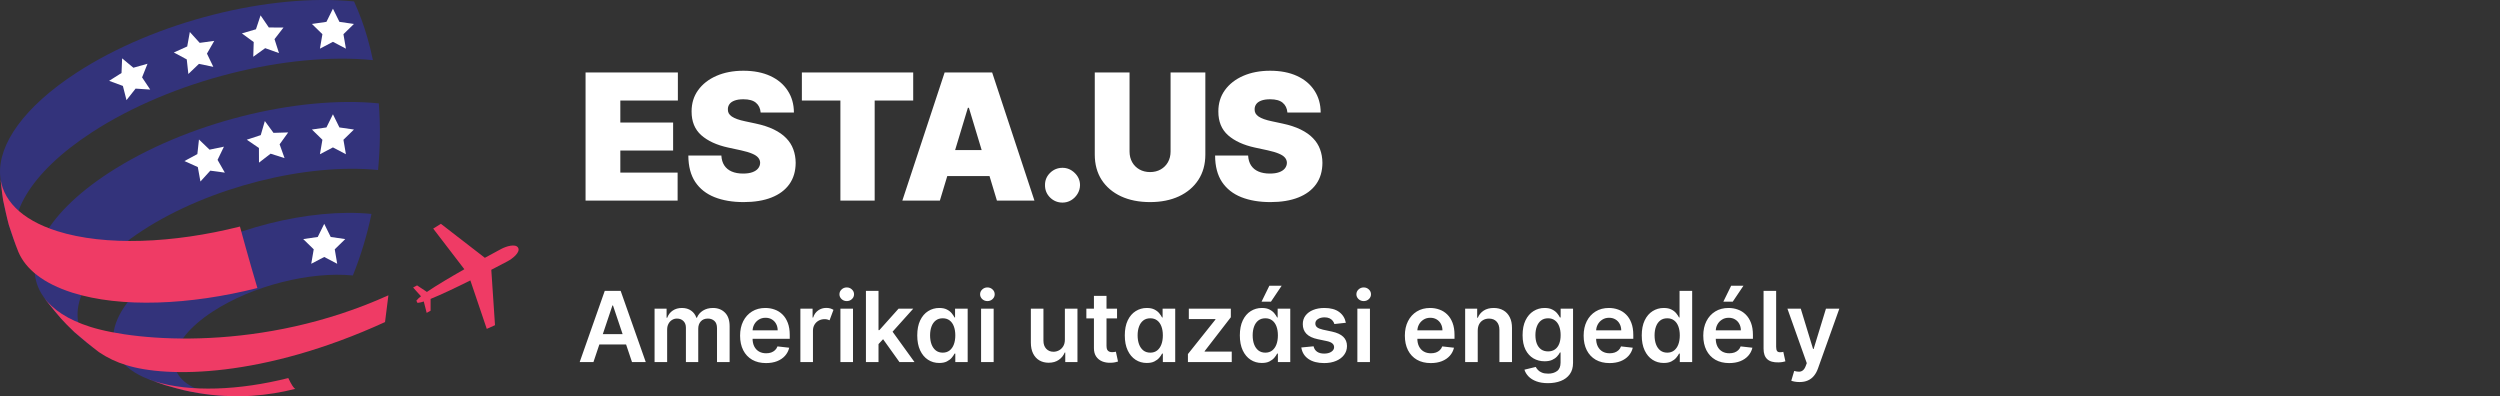 <svg xmlns="http://www.w3.org/2000/svg" width="511" height="81" viewBox="0 0 511 81" fill="none"><rect x="0" y="0" width="511" height="81" fill="#333333" stroke="none"/><path d="M119.688 41V14.818H138.557V20.546H126.795V25.046H137.585V30.773H126.795V35.273H138.506V41H119.688ZM155.476 23C155.407 22.148 155.088 21.483 154.517 21.006C153.954 20.528 153.098 20.29 151.947 20.29C151.214 20.29 150.613 20.379 150.145 20.558C149.684 20.729 149.344 20.963 149.122 21.261C148.9 21.56 148.785 21.901 148.777 22.284C148.76 22.599 148.815 22.885 148.943 23.141C149.079 23.388 149.292 23.614 149.582 23.818C149.872 24.014 150.243 24.193 150.694 24.355C151.146 24.517 151.683 24.662 152.305 24.79L154.453 25.25C155.902 25.557 157.142 25.962 158.173 26.465C159.204 26.967 160.048 27.56 160.704 28.241C161.361 28.915 161.842 29.673 162.149 30.517C162.464 31.361 162.626 32.281 162.635 33.278C162.626 35 162.196 36.457 161.344 37.651C160.491 38.844 159.273 39.751 157.687 40.374C156.111 40.996 154.214 41.307 151.998 41.307C149.723 41.307 147.737 40.97 146.041 40.297C144.354 39.624 143.041 38.588 142.104 37.19C141.175 35.784 140.706 33.986 140.697 31.796H147.447C147.49 32.597 147.69 33.27 148.048 33.815C148.406 34.361 148.909 34.774 149.557 35.055C150.213 35.337 150.993 35.477 151.896 35.477C152.655 35.477 153.29 35.383 153.801 35.196C154.312 35.008 154.7 34.749 154.964 34.416C155.229 34.084 155.365 33.705 155.373 33.278C155.365 32.878 155.233 32.528 154.977 32.23C154.73 31.923 154.321 31.651 153.75 31.412C153.179 31.165 152.407 30.935 151.436 30.722L148.828 30.159C146.51 29.656 144.682 28.817 143.344 27.641C142.014 26.456 141.354 24.841 141.362 22.796C141.354 21.134 141.797 19.68 142.692 18.436C143.595 17.183 144.844 16.207 146.437 15.508C148.04 14.81 149.876 14.46 151.947 14.46C154.061 14.46 155.889 14.814 157.432 15.521C158.974 16.229 160.163 17.226 160.998 18.513C161.842 19.791 162.268 21.287 162.277 23H155.476ZM163.903 20.546V14.818H186.658V20.546H178.783V41H171.778V20.546H163.903ZM192.11 41H184.439L193.081 14.818H202.797L211.439 41H203.769L198.042 22.028H197.837L192.11 41ZM190.678 30.671H205.099V35.989H190.678V30.671ZM217.179 41.409C216.19 41.409 215.342 41.064 214.635 40.374C213.936 39.675 213.591 38.827 213.599 37.83C213.591 36.858 213.936 36.027 214.635 35.337C215.342 34.646 216.19 34.301 217.179 34.301C218.116 34.301 218.943 34.646 219.659 35.337C220.383 36.027 220.75 36.858 220.758 37.83C220.75 38.494 220.575 39.099 220.234 39.645C219.902 40.182 219.467 40.612 218.93 40.936C218.393 41.251 217.809 41.409 217.179 41.409ZM239.265 14.818H246.373V31.591C246.373 33.585 245.896 35.311 244.942 36.769C243.996 38.217 242.675 39.338 240.978 40.131C239.282 40.915 237.314 41.307 235.072 41.307C232.814 41.307 230.836 40.915 229.14 40.131C227.444 39.338 226.123 38.217 225.177 36.769C224.24 35.311 223.771 33.585 223.771 31.591V14.818H230.879V30.977C230.879 31.787 231.058 32.511 231.416 33.151C231.774 33.781 232.268 34.276 232.899 34.633C233.538 34.992 234.263 35.17 235.072 35.17C235.89 35.17 236.615 34.992 237.246 34.633C237.876 34.276 238.371 33.781 238.728 33.151C239.086 32.511 239.265 31.787 239.265 30.977V14.818ZM263.145 23C263.077 22.148 262.757 21.483 262.186 21.006C261.624 20.528 260.767 20.29 259.617 20.29C258.884 20.29 258.283 20.379 257.814 20.558C257.354 20.729 257.013 20.963 256.791 21.261C256.57 21.56 256.455 21.901 256.446 22.284C256.429 22.599 256.485 22.885 256.613 23.141C256.749 23.388 256.962 23.614 257.252 23.818C257.541 24.014 257.912 24.193 258.364 24.355C258.816 24.517 259.353 24.662 259.975 24.79L262.122 25.25C263.571 25.557 264.811 25.962 265.843 26.465C266.874 26.967 267.718 27.56 268.374 28.241C269.03 28.915 269.512 29.673 269.818 30.517C270.134 31.361 270.296 32.281 270.304 33.278C270.296 35 269.865 36.457 269.013 37.651C268.161 38.844 266.942 39.751 265.357 40.374C263.78 40.996 261.884 41.307 259.668 41.307C257.392 41.307 255.407 40.97 253.711 40.297C252.023 39.624 250.711 38.588 249.773 37.19C248.844 35.784 248.375 33.986 248.367 31.796H255.117C255.159 32.597 255.36 33.27 255.718 33.815C256.076 34.361 256.578 34.774 257.226 35.055C257.882 35.337 258.662 35.477 259.566 35.477C260.324 35.477 260.959 35.383 261.47 35.196C261.982 35.008 262.37 34.749 262.634 34.416C262.898 34.084 263.034 33.705 263.043 33.278C263.034 32.878 262.902 32.528 262.647 32.23C262.399 31.923 261.99 31.651 261.419 31.412C260.848 31.165 260.077 30.935 259.105 30.722L256.497 30.159C254.179 29.656 252.351 28.817 251.013 27.641C249.684 26.456 249.023 24.841 249.032 22.796C249.023 21.134 249.466 19.68 250.361 18.436C251.265 17.183 252.513 16.207 254.107 15.508C255.709 14.81 257.546 14.46 259.617 14.46C261.73 14.46 263.559 14.814 265.101 15.521C266.644 16.229 267.833 17.226 268.668 18.513C269.512 19.791 269.938 21.287 269.946 23H263.145Z" fill="white"></path><path d="M121.303 74H118.49L123.611 59.455H126.864L131.991 74H129.179L125.294 62.438H125.18L121.303 74ZM121.395 68.297H129.065V70.413H121.395V68.297ZM133.794 74V63.091H136.251V64.945H136.379C136.606 64.32 136.983 63.832 137.508 63.481C138.034 63.126 138.661 62.949 139.39 62.949C140.129 62.949 140.752 63.129 141.258 63.489C141.77 63.844 142.129 64.329 142.338 64.945H142.451C142.693 64.338 143.1 63.856 143.673 63.496C144.251 63.131 144.935 62.949 145.725 62.949C146.729 62.949 147.548 63.266 148.183 63.901C148.817 64.535 149.135 65.461 149.135 66.678V74H146.556V67.075C146.556 66.398 146.377 65.903 146.017 65.591C145.657 65.274 145.217 65.115 144.696 65.115C144.075 65.115 143.59 65.309 143.24 65.697C142.894 66.081 142.721 66.581 142.721 67.196V74H140.2V66.969C140.2 66.405 140.029 65.956 139.689 65.619C139.352 65.283 138.912 65.115 138.368 65.115C137.998 65.115 137.662 65.21 137.359 65.399C137.056 65.584 136.815 65.847 136.635 66.188C136.455 66.524 136.365 66.917 136.365 67.367V74H133.794ZM156.572 74.213C155.479 74.213 154.534 73.986 153.739 73.531C152.948 73.072 152.339 72.423 151.913 71.585C151.487 70.742 151.274 69.751 151.274 68.609C151.274 67.487 151.487 66.502 151.913 65.655C152.344 64.803 152.946 64.14 153.717 63.666C154.489 63.188 155.396 62.949 156.438 62.949C157.11 62.949 157.744 63.058 158.341 63.276C158.942 63.489 159.473 63.82 159.932 64.27C160.396 64.72 160.76 65.293 161.026 65.989C161.291 66.68 161.423 67.504 161.423 68.46V69.249H152.482V67.516H158.959C158.954 67.023 158.848 66.585 158.639 66.202C158.431 65.813 158.14 65.508 157.766 65.285C157.396 65.063 156.965 64.952 156.473 64.952C155.947 64.952 155.486 65.079 155.088 65.335C154.69 65.586 154.38 65.918 154.158 66.329C153.94 66.737 153.829 67.184 153.824 67.672V69.185C153.824 69.819 153.94 70.364 154.172 70.818C154.404 71.268 154.728 71.614 155.145 71.855C155.562 72.092 156.049 72.21 156.608 72.21C156.982 72.21 157.321 72.158 157.624 72.054C157.927 71.945 158.189 71.787 158.412 71.578C158.634 71.37 158.803 71.112 158.916 70.804L161.317 71.074C161.165 71.708 160.876 72.262 160.45 72.736C160.029 73.204 159.489 73.569 158.831 73.829C158.173 74.085 157.42 74.213 156.572 74.213ZM163.598 74V63.091H166.091V64.909H166.205C166.404 64.279 166.745 63.794 167.228 63.453C167.711 63.108 168.267 62.935 168.897 62.935C169.19 62.935 169.46 62.97 169.706 63.041C169.953 63.112 170.17 63.209 170.36 63.332L169.564 65.463C169.427 65.397 169.275 65.342 169.11 65.3C168.944 65.257 168.757 65.236 168.549 65.236C168.104 65.236 167.701 65.335 167.341 65.534C166.981 65.733 166.695 66.01 166.482 66.365C166.274 66.715 166.169 67.123 166.169 67.587V74H163.598ZM171.782 74V63.091H174.353V74H171.782ZM173.075 61.543C172.667 61.543 172.317 61.408 172.023 61.138C171.73 60.863 171.583 60.534 171.583 60.151C171.583 59.762 171.73 59.433 172.023 59.163C172.317 58.889 172.667 58.751 173.075 58.751C173.487 58.751 173.837 58.889 174.126 59.163C174.419 59.433 174.566 59.762 174.566 60.151C174.566 60.534 174.419 60.863 174.126 61.138C173.837 61.408 173.487 61.543 173.075 61.543ZM179.341 70.577L179.333 67.473H179.745L183.666 63.091H186.67L181.848 68.46H181.315L179.341 70.577ZM176.997 74V59.455H179.568V74H176.997ZM183.843 74L180.292 69.035L182.025 67.224L186.919 74H183.843ZM191.983 74.192C191.126 74.192 190.359 73.972 189.681 73.531C189.004 73.091 188.469 72.452 188.076 71.614C187.683 70.776 187.487 69.758 187.487 68.56C187.487 67.347 187.686 66.325 188.083 65.492C188.486 64.653 189.028 64.021 189.71 63.595C190.392 63.164 191.152 62.949 191.99 62.949C192.629 62.949 193.154 63.058 193.566 63.276C193.978 63.489 194.305 63.747 194.547 64.05C194.788 64.348 194.975 64.63 195.108 64.895H195.214V63.091H197.792V74H195.264V72.281H195.108C194.975 72.546 194.783 72.828 194.532 73.126C194.281 73.42 193.95 73.671 193.538 73.879C193.126 74.088 192.608 74.192 191.983 74.192ZM192.7 72.082C193.244 72.082 193.708 71.936 194.092 71.642C194.475 71.344 194.767 70.93 194.966 70.399C195.164 69.869 195.264 69.251 195.264 68.546C195.264 67.84 195.164 67.227 194.966 66.706C194.771 66.185 194.483 65.78 194.099 65.492C193.72 65.203 193.254 65.058 192.7 65.058C192.127 65.058 191.649 65.207 191.265 65.506C190.882 65.804 190.593 66.216 190.399 66.742C190.205 67.267 190.108 67.868 190.108 68.546C190.108 69.227 190.205 69.836 190.399 70.371C190.598 70.901 190.889 71.32 191.272 71.628C191.661 71.931 192.136 72.082 192.7 72.082ZM200.532 74V63.091H203.103V74H200.532ZM201.825 61.543C201.417 61.543 201.067 61.408 200.773 61.138C200.48 60.863 200.333 60.534 200.333 60.151C200.333 59.762 200.48 59.433 200.773 59.163C201.067 58.889 201.417 58.751 201.825 58.751C202.237 58.751 202.587 58.889 202.876 59.163C203.169 59.433 203.316 59.762 203.316 60.151C203.316 60.534 203.169 60.863 202.876 61.138C202.587 61.408 202.237 61.543 201.825 61.543ZM217.661 69.412V63.091H220.232V74H217.739V72.061H217.625C217.379 72.672 216.974 73.171 216.411 73.56C215.852 73.948 215.163 74.142 214.344 74.142C213.629 74.142 212.997 73.983 212.448 73.666C211.903 73.344 211.477 72.878 211.169 72.267C210.862 71.651 210.708 70.908 210.708 70.037V63.091H213.279V69.639C213.279 70.331 213.468 70.88 213.847 71.287C214.226 71.694 214.723 71.898 215.338 71.898C215.717 71.898 216.084 71.805 216.439 71.621C216.794 71.436 217.086 71.162 217.313 70.797C217.545 70.428 217.661 69.966 217.661 69.412ZM228.323 63.091V65.079H222.052V63.091H228.323ZM223.6 60.477H226.171V70.719C226.171 71.064 226.223 71.329 226.327 71.514C226.436 71.694 226.578 71.817 226.754 71.883C226.929 71.95 227.123 71.983 227.336 71.983C227.497 71.983 227.644 71.971 227.776 71.947C227.914 71.924 228.018 71.903 228.089 71.883L228.522 73.894C228.385 73.941 228.188 73.993 227.933 74.05C227.682 74.106 227.374 74.14 227.009 74.149C226.365 74.168 225.785 74.071 225.269 73.858C224.753 73.64 224.344 73.304 224.04 72.849C223.742 72.395 223.595 71.827 223.6 71.145V60.477ZM234.404 74.192C233.547 74.192 232.78 73.972 232.103 73.531C231.426 73.091 230.891 72.452 230.498 71.614C230.105 70.776 229.909 69.758 229.909 68.56C229.909 67.347 230.108 66.325 230.505 65.492C230.908 64.653 231.45 64.021 232.132 63.595C232.814 63.164 233.574 62.949 234.412 62.949C235.051 62.949 235.576 63.058 235.988 63.276C236.4 63.489 236.727 63.747 236.968 64.05C237.21 64.348 237.397 64.63 237.529 64.895H237.636V63.091H240.214V74H237.686V72.281H237.529C237.397 72.546 237.205 72.828 236.954 73.126C236.703 73.42 236.372 73.671 235.96 73.879C235.548 74.088 235.029 74.192 234.404 74.192ZM235.122 72.082C235.666 72.082 236.13 71.936 236.514 71.642C236.897 71.344 237.189 70.93 237.387 70.399C237.586 69.869 237.686 69.251 237.686 68.546C237.686 67.84 237.586 67.227 237.387 66.706C237.193 66.185 236.904 65.78 236.521 65.492C236.142 65.203 235.676 65.058 235.122 65.058C234.549 65.058 234.071 65.207 233.687 65.506C233.304 65.804 233.015 66.216 232.821 66.742C232.627 67.267 232.529 67.868 232.529 68.546C232.529 69.227 232.627 69.836 232.821 70.371C233.02 70.901 233.311 71.32 233.694 71.628C234.083 71.931 234.558 72.082 235.122 72.082ZM242.812 74V72.367L248.437 65.314V65.222H242.996V63.091H251.583V64.845L246.228 71.777V71.869H251.768V74H242.812ZM257.92 74.192C257.063 74.192 256.296 73.972 255.619 73.531C254.942 73.091 254.407 72.452 254.014 71.614C253.621 70.776 253.424 69.758 253.424 68.56C253.424 67.347 253.623 66.325 254.021 65.492C254.423 64.653 254.966 64.021 255.647 63.595C256.329 63.164 257.089 62.949 257.927 62.949C258.566 62.949 259.092 63.058 259.504 63.276C259.916 63.489 260.243 63.747 260.484 64.05C260.725 64.348 260.913 64.63 261.045 64.895H261.152V63.091H263.73V74H261.201V72.281H261.045C260.913 72.546 260.721 72.828 260.47 73.126C260.219 73.42 259.887 73.671 259.475 73.879C259.064 74.088 258.545 74.192 257.92 74.192ZM258.637 72.082C259.182 72.082 259.646 71.936 260.029 71.642C260.413 71.344 260.704 70.93 260.903 70.399C261.102 69.869 261.201 69.251 261.201 68.546C261.201 67.84 261.102 67.227 260.903 66.706C260.709 66.185 260.42 65.78 260.037 65.492C259.658 65.203 259.191 65.058 258.637 65.058C258.065 65.058 257.586 65.207 257.203 65.506C256.819 65.804 256.53 66.216 256.336 66.742C256.142 67.267 256.045 67.868 256.045 68.546C256.045 69.227 256.142 69.836 256.336 70.371C256.535 70.901 256.826 71.32 257.21 71.628C257.598 71.931 258.074 72.082 258.637 72.082ZM257.863 61.656L259.454 58.41H261.968L259.788 61.656H257.863ZM275.092 65.974L272.748 66.23C272.682 65.993 272.566 65.771 272.4 65.562C272.239 65.354 272.021 65.186 271.746 65.058C271.472 64.93 271.136 64.867 270.738 64.867C270.203 64.867 269.753 64.983 269.388 65.215C269.029 65.447 268.851 65.747 268.856 66.117C268.851 66.434 268.967 66.692 269.204 66.891C269.445 67.09 269.843 67.253 270.397 67.381L272.258 67.778C273.29 68.001 274.057 68.354 274.559 68.837C275.066 69.32 275.321 69.952 275.326 70.733C275.321 71.419 275.12 72.026 274.722 72.551C274.329 73.072 273.782 73.479 273.082 73.773C272.381 74.066 271.576 74.213 270.667 74.213C269.332 74.213 268.257 73.934 267.442 73.375C266.628 72.812 266.143 72.028 265.987 71.024L268.494 70.783C268.607 71.275 268.849 71.647 269.218 71.898C269.587 72.149 270.068 72.274 270.66 72.274C271.271 72.274 271.761 72.149 272.13 71.898C272.504 71.647 272.691 71.337 272.691 70.967C272.691 70.655 272.57 70.397 272.329 70.193C272.092 69.99 271.723 69.833 271.221 69.724L269.36 69.334C268.314 69.116 267.54 68.749 267.038 68.233C266.536 67.712 266.287 67.054 266.292 66.258C266.287 65.586 266.469 65.004 266.839 64.511C267.213 64.014 267.731 63.631 268.394 63.361C269.062 63.086 269.831 62.949 270.702 62.949C271.981 62.949 272.987 63.221 273.721 63.766C274.46 64.31 274.916 65.046 275.092 65.974ZM277.446 74V63.091H280.017V74H277.446ZM278.739 61.543C278.331 61.543 277.981 61.408 277.688 61.138C277.394 60.863 277.247 60.534 277.247 60.151C277.247 59.762 277.394 59.433 277.688 59.163C277.981 58.889 278.331 58.751 278.739 58.751C279.151 58.751 279.501 58.889 279.79 59.163C280.083 59.433 280.23 59.762 280.23 60.151C280.23 60.534 280.083 60.863 279.79 61.138C279.501 61.408 279.151 61.543 278.739 61.543ZM292.451 74.213C291.358 74.213 290.413 73.986 289.618 73.531C288.827 73.072 288.218 72.423 287.792 71.585C287.366 70.742 287.153 69.751 287.153 68.609C287.153 67.487 287.366 66.502 287.792 65.655C288.223 64.803 288.824 64.14 289.596 63.666C290.368 63.188 291.275 62.949 292.316 62.949C292.989 62.949 293.623 63.058 294.22 63.276C294.821 63.489 295.351 63.82 295.811 64.27C296.275 64.72 296.639 65.293 296.904 65.989C297.17 66.68 297.302 67.504 297.302 68.46V69.249H288.36V67.516H294.838C294.833 67.023 294.726 66.585 294.518 66.202C294.31 65.813 294.019 65.508 293.645 65.285C293.275 65.063 292.844 64.952 292.352 64.952C291.826 64.952 291.365 65.079 290.967 65.335C290.569 65.586 290.259 65.918 290.037 66.329C289.819 66.737 289.708 67.184 289.703 67.672V69.185C289.703 69.819 289.819 70.364 290.051 70.818C290.283 71.268 290.607 71.614 291.024 71.855C291.44 72.092 291.928 72.21 292.487 72.21C292.861 72.21 293.199 72.158 293.502 72.054C293.806 71.945 294.068 71.787 294.291 71.578C294.513 71.37 294.681 71.112 294.795 70.804L297.196 71.074C297.044 71.708 296.755 72.262 296.329 72.736C295.908 73.204 295.368 73.569 294.71 73.829C294.052 74.085 293.299 74.213 292.451 74.213ZM302.048 67.608V74H299.477V63.091H301.935V64.945H302.062C302.313 64.334 302.714 63.849 303.263 63.489C303.817 63.129 304.501 62.949 305.315 62.949C306.068 62.949 306.724 63.11 307.283 63.432C307.846 63.754 308.282 64.22 308.589 64.831C308.902 65.442 309.056 66.183 309.051 67.054V74H306.48V67.452C306.48 66.722 306.291 66.152 305.912 65.74C305.538 65.328 305.019 65.122 304.357 65.122C303.907 65.122 303.507 65.222 303.156 65.421C302.811 65.615 302.538 65.896 302.339 66.266C302.145 66.635 302.048 67.082 302.048 67.608ZM316.409 78.318C315.486 78.318 314.693 78.193 314.03 77.942C313.367 77.695 312.834 77.364 312.432 76.947C312.029 76.531 311.75 76.069 311.594 75.562L313.909 75.001C314.013 75.215 314.165 75.425 314.364 75.633C314.563 75.847 314.83 76.022 315.166 76.159C315.507 76.301 315.936 76.372 316.452 76.372C317.181 76.372 317.785 76.195 318.263 75.84C318.741 75.489 318.98 74.912 318.98 74.106V72.04H318.852C318.72 72.305 318.526 72.577 318.27 72.856C318.019 73.136 317.685 73.37 317.268 73.56C316.857 73.749 316.338 73.844 315.713 73.844C314.875 73.844 314.115 73.647 313.433 73.254C312.756 72.856 312.216 72.265 311.814 71.479C311.416 70.688 311.217 69.698 311.217 68.51C311.217 67.312 311.416 66.301 311.814 65.477C312.216 64.649 312.759 64.021 313.44 63.595C314.122 63.164 314.882 62.949 315.72 62.949C316.359 62.949 316.885 63.058 317.297 63.276C317.714 63.489 318.045 63.747 318.291 64.05C318.537 64.348 318.724 64.63 318.852 64.895H318.994V63.091H321.53V74.178C321.53 75.11 321.307 75.882 320.862 76.493C320.417 77.104 319.809 77.561 319.037 77.864C318.265 78.167 317.389 78.318 316.409 78.318ZM316.43 71.827C316.975 71.827 317.439 71.694 317.822 71.429C318.206 71.164 318.497 70.783 318.696 70.285C318.895 69.788 318.994 69.192 318.994 68.496C318.994 67.809 318.895 67.208 318.696 66.692C318.502 66.176 318.213 65.776 317.83 65.492C317.451 65.203 316.984 65.058 316.43 65.058C315.857 65.058 315.379 65.207 314.996 65.506C314.612 65.804 314.323 66.213 314.129 66.734C313.935 67.251 313.838 67.838 313.838 68.496C313.838 69.163 313.935 69.748 314.129 70.25C314.328 70.747 314.619 71.135 315.003 71.415C315.391 71.689 315.867 71.827 316.43 71.827ZM328.994 74.213C327.901 74.213 326.956 73.986 326.161 73.531C325.37 73.072 324.761 72.423 324.335 71.585C323.909 70.742 323.696 69.751 323.696 68.609C323.696 67.487 323.909 66.502 324.335 65.655C324.766 64.803 325.367 64.14 326.139 63.666C326.911 63.188 327.818 62.949 328.859 62.949C329.532 62.949 330.166 63.058 330.763 63.276C331.364 63.489 331.894 63.82 332.354 64.27C332.818 64.72 333.182 65.293 333.447 65.989C333.713 66.68 333.845 67.504 333.845 68.46V69.249H324.903V67.516H331.381C331.376 67.023 331.269 66.585 331.061 66.202C330.853 65.813 330.562 65.508 330.188 65.285C329.818 65.063 329.387 64.952 328.895 64.952C328.369 64.952 327.908 65.079 327.51 65.335C327.112 65.586 326.802 65.918 326.58 66.329C326.362 66.737 326.25 67.184 326.246 67.672V69.185C326.246 69.819 326.362 70.364 326.594 70.818C326.826 71.268 327.15 71.614 327.567 71.855C327.983 72.092 328.471 72.21 329.03 72.21C329.404 72.21 329.742 72.158 330.045 72.054C330.348 71.945 330.611 71.787 330.834 71.578C331.056 71.37 331.224 71.112 331.338 70.804L333.739 71.074C333.587 71.708 333.298 72.262 332.872 72.736C332.451 73.204 331.911 73.569 331.253 73.829C330.595 74.085 329.842 74.213 328.994 74.213ZM340.069 74.192C339.212 74.192 338.444 73.972 337.767 73.531C337.09 73.091 336.555 72.452 336.162 71.614C335.769 70.776 335.573 69.758 335.573 68.56C335.573 67.347 335.772 66.325 336.169 65.492C336.572 64.653 337.114 64.021 337.796 63.595C338.478 63.164 339.238 62.949 340.076 62.949C340.715 62.949 341.24 63.058 341.652 63.276C342.064 63.489 342.391 63.747 342.632 64.05C342.874 64.348 343.061 64.63 343.194 64.895H343.3V59.455H345.878V74H343.35V72.281H343.194C343.061 72.546 342.869 72.828 342.618 73.126C342.367 73.42 342.036 73.671 341.624 73.879C341.212 74.088 340.694 74.192 340.069 74.192ZM340.786 72.082C341.33 72.082 341.794 71.936 342.178 71.642C342.561 71.344 342.853 70.93 343.051 70.399C343.25 69.869 343.35 69.251 343.35 68.546C343.35 67.84 343.25 67.227 343.051 66.706C342.857 66.185 342.569 65.78 342.185 65.492C341.806 65.203 341.34 65.058 340.786 65.058C340.213 65.058 339.735 65.207 339.351 65.506C338.968 65.804 338.679 66.216 338.485 66.742C338.291 67.267 338.194 67.868 338.194 68.546C338.194 69.227 338.291 69.836 338.485 70.371C338.684 70.901 338.975 71.32 339.358 71.628C339.747 71.931 340.222 72.082 340.786 72.082ZM353.447 74.213C352.354 74.213 351.409 73.986 350.614 73.531C349.823 73.072 349.214 72.423 348.788 71.585C348.362 70.742 348.149 69.751 348.149 68.609C348.149 67.487 348.362 66.502 348.788 65.655C349.219 64.803 349.821 64.14 350.592 63.666C351.364 63.188 352.271 62.949 353.312 62.949C353.985 62.949 354.619 63.058 355.216 63.276C355.817 63.489 356.348 63.82 356.807 64.27C357.271 64.72 357.635 65.293 357.901 65.989C358.166 66.68 358.298 67.504 358.298 68.46V69.249H349.357V67.516H355.834C355.829 67.023 355.723 66.585 355.514 66.202C355.306 65.813 355.015 65.508 354.641 65.285C354.271 65.063 353.84 64.952 353.348 64.952C352.822 64.952 352.361 65.079 351.963 65.335C351.565 65.586 351.255 65.918 351.033 66.329C350.815 66.737 350.704 67.184 350.699 67.672V69.185C350.699 69.819 350.815 70.364 351.047 70.818C351.279 71.268 351.603 71.614 352.02 71.855C352.437 72.092 352.924 72.21 353.483 72.21C353.857 72.21 354.196 72.158 354.499 72.054C354.802 71.945 355.064 71.787 355.287 71.578C355.509 71.37 355.678 71.112 355.791 70.804L358.192 71.074C358.04 71.708 357.751 72.262 357.325 72.736C356.904 73.204 356.364 73.569 355.706 73.829C355.048 74.085 354.295 74.213 353.447 74.213ZM352.254 61.656L353.845 58.41H356.359L354.179 61.656H352.254ZM360.473 59.455H363.044V70.875C363.044 71.282 363.106 71.573 363.229 71.749C363.352 71.924 363.57 72.007 363.882 71.997C364.053 71.992 364.181 71.983 364.266 71.969C364.356 71.95 364.436 71.931 364.507 71.912L364.934 73.858C364.782 73.905 364.593 73.95 364.365 73.993C364.143 74.035 363.868 74.062 363.542 74.071C362.5 74.099 361.728 73.882 361.226 73.418C360.724 72.954 360.473 72.246 360.473 71.294V59.455ZM367.814 78.091C367.463 78.091 367.139 78.062 366.841 78.006C366.547 77.954 366.313 77.892 366.137 77.821L366.734 75.818C367.108 75.927 367.442 75.979 367.735 75.974C368.029 75.97 368.287 75.877 368.51 75.697C368.737 75.522 368.929 75.229 369.085 74.817L369.305 74.227L365.349 63.091H368.076L370.591 71.329H370.704L373.225 63.091H375.96L371.592 75.321C371.388 75.899 371.118 76.394 370.782 76.805C370.446 77.222 370.034 77.539 369.547 77.757C369.064 77.98 368.486 78.091 367.814 78.091Z" fill="white"></path><g clip-path="url(#clip0_519_192)"><path d="M102.48 50.869C102.299 50.965 100.954 51.674 99.081 52.709V52.677L90.117 45.747L88.546 46.725L94.913 55.032C92.142 56.607 89.207 58.338 87.261 59.671L85.248 58.334L84.442 58.773L86.053 60.561C85.697 60.816 85.376 61.118 85.099 61.459L85.34 61.914C85.778 61.871 86.209 61.773 86.621 61.62L87.209 63.951L88.014 63.512V61.096C90.217 60.21 93.29 58.741 96.141 57.315L99.496 67.225L101.179 66.468L100.422 55.165H100.386C102.279 54.187 103.628 53.47 103.805 53.373C104.731 52.878 106.411 51.581 105.911 50.651C105.412 49.721 103.402 50.377 102.48 50.869Z" fill="#EF3B65"></path><path d="M50.465 80.96C47.711 81.008 47.545 81.012 45.943 80.932C44.125 80.839 42.314 80.644 40.518 80.348C38.235 79.967 35.981 79.429 33.772 78.737C32.709 78.359 31.284 77.883 30.236 77.465C19.387 73.192 21.107 63.11 34.529 54.368C46.337 46.677 63.425 42.485 75.929 43.725C75.038 48.023 73.765 52.233 72.127 56.305C63.481 55.447 51.669 58.346 43.51 63.661C33.845 69.959 32.955 77.263 41.537 79.981C44.356 80.871 47.831 81.157 51.577 80.915L50.465 80.976" fill="#33337B"></path><path d="M15.203 67.865C11.981 64.644 11.578 64.213 9.476 61.463L8.932 60.718C4.1 53.981 8.719 44.14 22.259 35.318C37.997 25.066 60.779 19.477 77.431 21.132C77.769 25.667 77.717 30.224 77.274 34.75C62.72 33.304 42.834 38.185 29.097 47.136C15.36 56.087 12.142 66.271 20.205 71.964C18.662 70.78 16.6 69.198 15.183 67.865" fill="#33337B"></path><path d="M1.808 45.98C1.438 44.466 0.93 42.457 0.641 40.927C0.435 39.381 0.145 37.303 0.024 35.765C-0.378 29.475 4.893 21.865 15.61 14.883C31.795 4.341 55.217 -1.405 72.365 0.294C73.461 2.694 74.374 5.173 75.096 7.711C75.526 9.209 75.901 10.739 76.223 12.289C58.862 10.566 35.146 16.384 18.763 27.059C5.977 35.386 0.842 44.591 3.746 51.465C3.129 49.83 2.272 47.659 1.808 45.98Z" fill="#33337B"></path><path d="M40.67 28.517L42.833 30.59L45.773 29.978L44.468 32.68L45.958 35.285L42.986 34.883L40.968 37.102L40.433 34.15L37.698 32.918L40.34 31.496L40.67 28.517Z" fill="white"></path><path d="M54.133 24.74L55.905 27.156L58.906 27.067L57.154 29.499L58.164 32.322L55.309 31.412L52.937 33.244L52.925 30.248L50.444 28.557L53.296 27.619L54.133 24.74Z" fill="white"></path><path d="M68.052 23.358L69.377 26.048L72.345 26.475L70.198 28.569L70.706 31.525L68.052 30.131L65.394 31.525L65.901 28.569L63.755 26.475L66.723 26.048L68.052 23.358Z" fill="white"></path><path d="M66.272 45.747L67.6 48.437L70.569 48.867L68.422 50.961L68.925 53.917L66.272 52.524L63.618 53.917L64.125 50.961L61.978 48.867L64.947 48.437L66.272 45.747Z" fill="white"></path><path d="M24.961 11.927L27.264 13.844L30.152 13.03L29.04 15.817L30.703 18.309L27.715 18.112L25.855 20.467L25.118 17.564L22.303 16.521L24.84 14.923L24.961 11.927Z" fill="white"></path><path d="M38.802 6.543L40.82 8.762L43.792 8.355L42.302 10.961L43.603 13.662L40.667 13.054L38.5 15.124L38.174 12.144L35.532 10.727L38.267 9.495L38.802 6.543Z" fill="white"></path><path d="M53.26 3.137L54.948 5.617L57.948 5.629L56.111 8.001L57.026 10.856L54.203 9.845L51.766 11.597L51.859 8.597L49.442 6.825L52.318 5.984L53.26 3.137Z" fill="white"></path><path d="M68.052 1.776L69.377 4.466L72.345 4.896L70.198 6.99L70.706 9.946L68.052 8.549L65.394 9.946L65.901 6.99L63.755 4.896L66.723 4.466L68.052 1.776Z" fill="white"></path><path d="M58.922 77.275C48.947 79.788 38.822 80.219 31.674 77.96C31.171 77.799 30.695 77.63 30.236 77.448C31.296 77.851 32.697 78.375 33.772 78.721C37.397 79.744 37.759 79.852 40.518 80.332C42.313 80.633 44.124 80.831 45.942 80.924C48.894 81.012 48.894 81.012 50.465 80.952L51.577 80.891C54.544 80.689 57.486 80.217 60.368 79.482C60.034 79.357 59.562 78.604 58.922 77.267" fill="#EF3B65"></path><path d="M79.388 60.363C53.695 71.98 27.977 69.826 18.453 66.806C13.918 65.373 10.753 63.275 8.933 60.73L9.476 61.475C12.412 65.099 12.718 65.501 15.203 67.877C16.673 69.154 18.674 70.805 20.225 71.976C21.935 73.138 23.814 74.03 25.794 74.622C34.111 77.255 53.695 77.271 78.7 65.832L79.388 60.363Z" fill="#EF3B65"></path><path d="M49.048 46.306C35.375 49.753 21.494 50.333 11.699 47.245C4.197 44.873 0.343 40.725 0.021 35.765C0.182 37.315 0.391 39.389 0.637 40.927C0.967 42.449 1.394 44.478 1.805 45.98C2.352 47.635 3.093 49.846 3.742 51.465C5.248 55.028 8.913 57.964 14.796 59.824C24.711 62.965 38.766 62.365 52.612 58.874C52.209 57.501 51.782 56.055 51.351 54.561C50.578 51.875 49.809 49.113 49.044 46.306" fill="#EF3B65"></path></g><defs><clipPath id="clip0_519_192"><rect width="106" height="81" fill="white"></rect></clipPath></defs></svg>